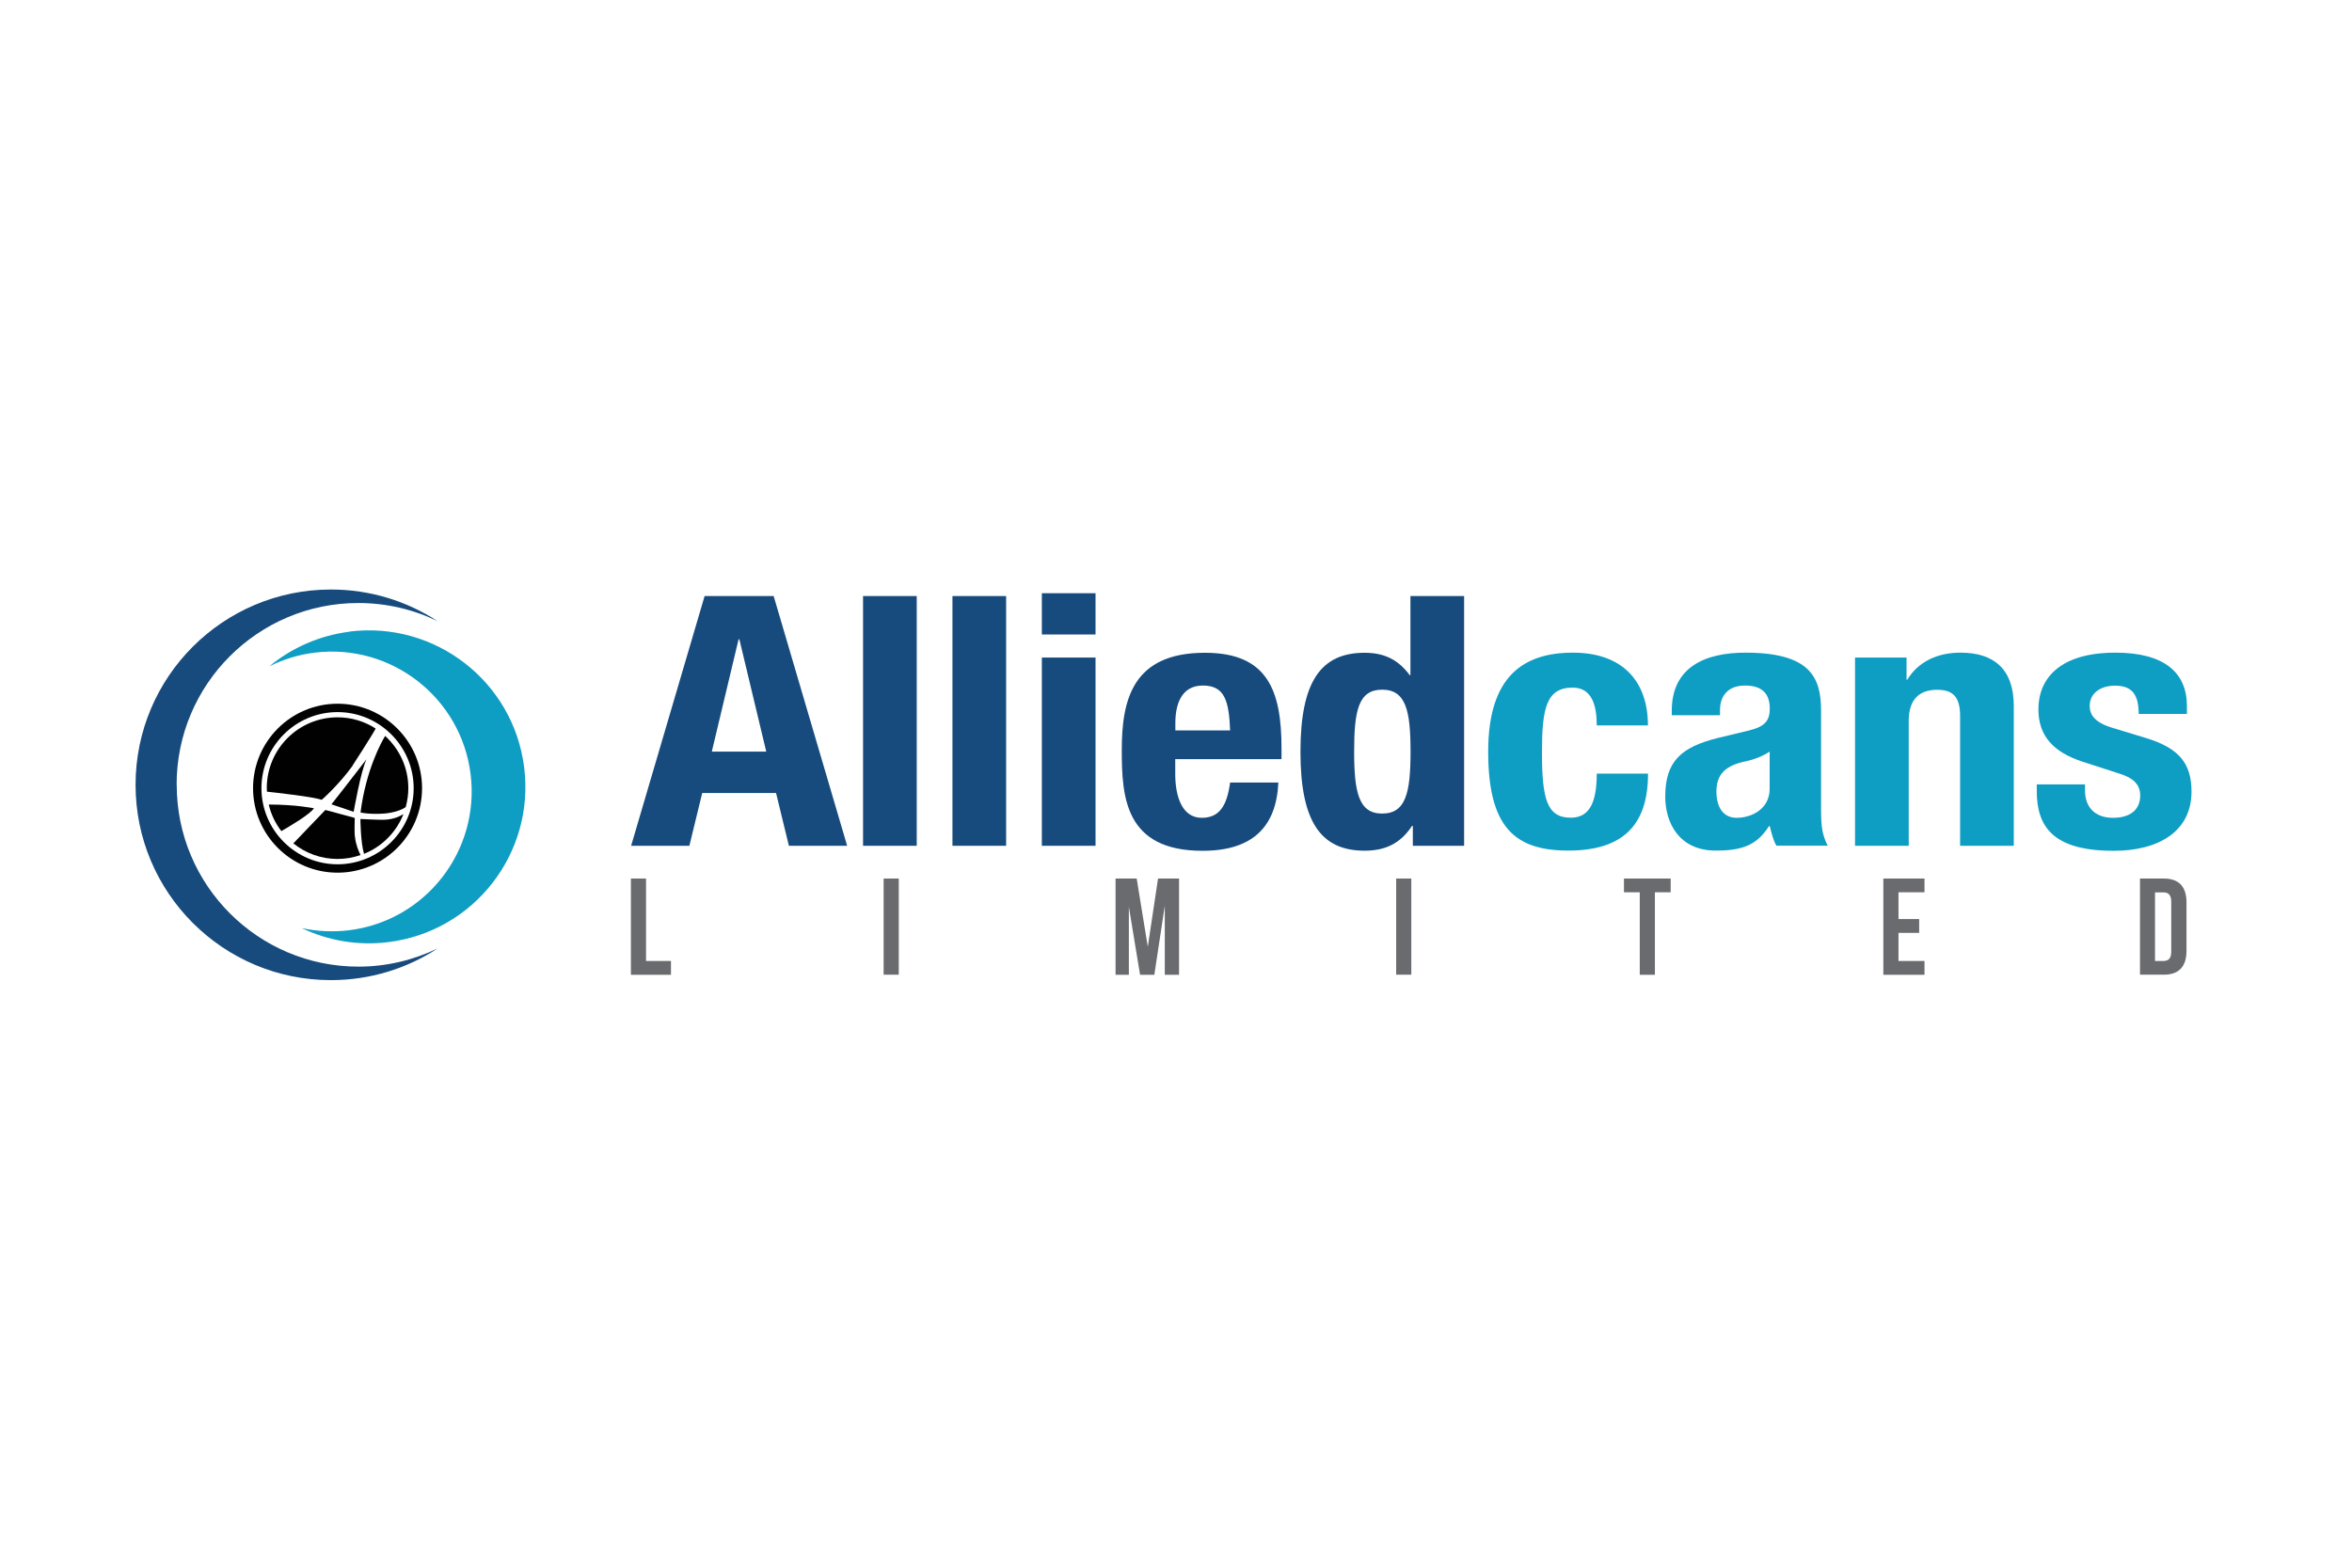 <?xml version="1.0" encoding="UTF-8"?>
<svg xmlns="http://www.w3.org/2000/svg" id="Layer_1" data-name="Layer 1" viewBox="0 0 216 144">
  <defs>
    <style> .cls-1 { fill: #0e9dc3; } .cls-2 { fill: #010101; } .cls-3 { fill: #174b7d; } .cls-4 { fill: #6a6b6e; } </style>
  </defs>
  <path class="cls-3" d="M65.37,69.04h5l-2.47-10.32h-.07l-2.46,10.32ZM64.69,54.75h6.36l6.75,22.94h-5.35l-1.18-4.85h-6.78l-1.18,4.85h-5.35l6.75-22.94Z"></path>
  <rect class="cls-3" x="79.26" y="54.75" width="4.93" height="22.94"></rect>
  <rect class="cls-3" x="87.47" y="54.75" width="4.93" height="22.94"></rect>
  <path class="cls-3" d="M95.68,60.4h4.93v17.29h-4.93v-17.29ZM95.68,54.49h4.93v3.79h-4.93v-3.79Z"></path>
  <polygon class="cls-4" points="57.94 80.7 59.33 80.7 59.33 88.27 61.62 88.27 61.62 89.54 57.94 89.54 57.94 80.7"></polygon>
  <rect class="cls-4" x="81.15" y="80.7" width="1.39" height="8.83"></rect>
  <polygon class="cls-4" points="105.41 86.97 106.35 80.7 108.28 80.7 108.28 89.54 106.97 89.54 106.97 83.2 106.01 89.54 104.7 89.54 103.67 83.29 103.67 89.54 102.45 89.54 102.45 80.7 104.39 80.7 105.41 86.97"></polygon>
  <rect class="cls-4" x="128.22" y="80.7" width="1.39" height="8.83"></rect>
  <polygon class="cls-4" points="149.14 80.7 153.43 80.7 153.43 81.96 151.98 81.96 151.98 89.54 150.59 89.54 150.59 81.96 149.14 81.96 149.14 80.7"></polygon>
  <polygon class="cls-4" points="174.35 84.42 176.25 84.42 176.25 85.69 174.35 85.69 174.35 88.27 176.74 88.27 176.74 89.54 172.96 89.54 172.96 80.7 176.74 80.7 176.74 81.96 174.35 81.96 174.35 84.42"></polygon>
  <path class="cls-4" d="M197.91,81.96v6.31h.78c.44,0,.71-.22.71-.85v-4.59c0-.63-.27-.86-.71-.86h-.78ZM196.53,80.7h2.2c1.39,0,2.07.77,2.07,2.18v4.46c0,1.42-.68,2.19-2.07,2.19h-2.2v-8.83Z"></path>
  <path class="cls-3" d="M112.97,67.08c-.11-2.63-.46-4.11-2.5-4.11s-2.53,1.83-2.53,3.44v.68h5.03ZM107.93,69.72v1.38c0,2.02.61,4.02,2.43,4.02,1.64,0,2.32-1.12,2.61-3.24h4.43c-.18,4.02-2.32,6.27-6.96,6.27-7.14,0-7.42-4.95-7.42-9.26,0-4.63,1-8.93,7.64-8.93,5.75,0,7.03,3.47,7.03,8.77v1h-9.75Z"></path>
  <path class="cls-3" d="M126.93,74.73c2.18,0,2.61-1.92,2.61-5.69s-.43-5.69-2.61-5.69-2.57,1.93-2.57,5.69.43,5.69,2.57,5.69M129.75,75.86h-.07c-1.07,1.61-2.43,2.28-4.36,2.28-4.03,0-5.89-2.67-5.89-9.09s1.86-9.09,5.89-9.09c1.86,0,3.11.67,4.14,2.05h.07v-7.26h4.93v22.94h-4.71v-1.83Z"></path>
  <path class="cls-1" d="M146.64,66.63c0-1.67-.36-3.47-2.21-3.47-2.43,0-2.82,1.93-2.82,5.91,0,4.27.43,6.04,2.64,6.04,1.64,0,2.39-1.25,2.39-4.05h4.71c0,4.53-2.11,7.07-7.32,7.07-4.93,0-7.36-2.15-7.36-9.09s3.25-9.09,7.78-9.09,6.89,2.6,6.89,6.68h-4.71Z"></path>
  <path class="cls-1" d="M162.52,69.04c-.68.45-1.5.74-2.11.87-2,.39-2.78,1.25-2.78,2.8,0,1.32.54,2.41,1.86,2.41s3.03-.77,3.03-2.67v-3.41ZM153.53,65.7v-.42c0-3.98,3.03-5.33,6.75-5.33,5.86,0,6.96,2.18,6.96,5.3v9.09c0,1.61.11,2.35.61,3.34h-4.71c-.32-.55-.46-1.22-.61-1.8h-.07c-1.14,1.8-2.53,2.25-4.89,2.25-3.43,0-4.64-2.63-4.64-4.95,0-3.25,1.46-4.56,4.86-5.4l2.78-.67c1.47-.35,1.96-.87,1.96-2.02,0-1.32-.64-2.12-2.28-2.12-1.5,0-2.29.9-2.29,2.25v.48h-4.43Z"></path>
  <path class="cls-1" d="M170.38,60.4h4.71v2.03h.07c1.04-1.7,2.82-2.48,4.89-2.48,3.07,0,4.89,1.51,4.89,4.92v12.82h-4.93v-11.92c0-1.74-.64-2.41-2.11-2.41-1.68,0-2.61.93-2.61,2.86v11.47h-4.93v-17.29Z"></path>
  <path class="cls-1" d="M191.48,72.03v.58c0,1.51.89,2.51,2.57,2.51,1.5,0,2.5-.67,2.5-2.06,0-1.12-.82-1.64-1.79-1.96l-3.46-1.12c-2.71-.87-4.1-2.38-4.1-4.82,0-2.86,2-5.21,7.07-5.21,4.46,0,6.57,1.8,6.57,4.92v.71h-4.43c0-1.74-.57-2.6-2.18-2.6-1.25,0-2.32.64-2.32,1.87,0,.83.5,1.54,2.14,2.02l2.96.9c3.11.93,4.25,2.35,4.25,4.95,0,3.63-3,5.43-7.14,5.43-5.54,0-7.07-2.18-7.07-5.49v-.61h4.43Z"></path>
  <path class="cls-3" d="M16.22,72.08c0-9.22,7.47-16.69,16.69-16.69,2.61,0,5.08.6,7.28,1.67-2.82-1.84-6.18-2.91-9.8-2.91-9.91,0-17.94,8.03-17.94,17.94s8.03,17.94,17.94,17.94c3.62,0,6.98-1.07,9.8-2.91-2.2,1.06-4.67,1.67-7.27,1.67-9.22,0-16.69-7.47-16.69-16.69"></path>
  <path class="cls-1" d="M32.13,58.02c-2.82.35-5.35,1.5-7.39,3.18,1.27-.63,2.67-1.07,4.15-1.25,7.04-.87,13.46,4.13,14.33,11.17.87,7.04-4.13,13.46-11.17,14.33-1.49.18-2.95.1-4.34-.2,2.39,1.14,5.12,1.64,7.94,1.29,7.88-.97,13.47-8.15,12.49-16.03-.97-7.88-8.15-13.47-16.03-12.5"></path>
  <path class="cls-2" d="M31,65.41c-3.86,0-6.99,3.14-6.99,6.99s3.14,6.99,6.99,6.99,6.99-3.14,6.99-6.99-3.14-6.99-6.99-6.99M31,80.16c-4.28,0-7.76-3.48-7.76-7.76s3.48-7.76,7.76-7.76,7.76,3.48,7.76,7.76-3.48,7.76-7.76,7.76"></path>
  <path class="cls-2" d="M28.83,74.24c-.19-.02-1.6-.33-4.15-.34.21.9.61,1.73,1.16,2.44.61-.35,2.65-1.54,2.99-2.1"></path>
  <path class="cls-2" d="M35.28,74.73s1.29-.09,1.98-.6c.15-.55.24-1.13.24-1.73,0-1.91-.83-3.61-2.13-4.8-.31.51-1.76,3.09-2.26,7.03,0,.02.93.19,2.16.1"></path>
  <path class="cls-2" d="M32.37,70.33s1.86-2.87,2.13-3.41c-1.01-.65-2.21-1.03-3.5-1.03-3.59,0-6.5,2.91-6.5,6.51,0,.11.01.21.02.32.74.08,4.29.47,5.02.75.02,0,1.59-1.4,2.84-3.13"></path>
  <path class="cls-2" d="M32.58,75.13l-2.7-.73-2.94,3.07c1.11.89,2.52,1.43,4.06,1.43.74,0,1.44-.13,2.11-.36-.18-.36-.44-.97-.51-1.67-.07-.28-.02-1.75-.02-1.75"></path>
  <path class="cls-2" d="M30.44,73.88l2.04.69s.66-3.79,1.18-4.83c-1.51,1.97-3.22,4.14-3.22,4.14"></path>
  <path class="cls-2" d="M33.1,75.23s.01,2.13.33,3.2c1.65-.66,2.97-1.99,3.62-3.65-.34.21-.94.5-1.8.52-.29.02-2.15-.07-2.15-.07"></path>
</svg>
